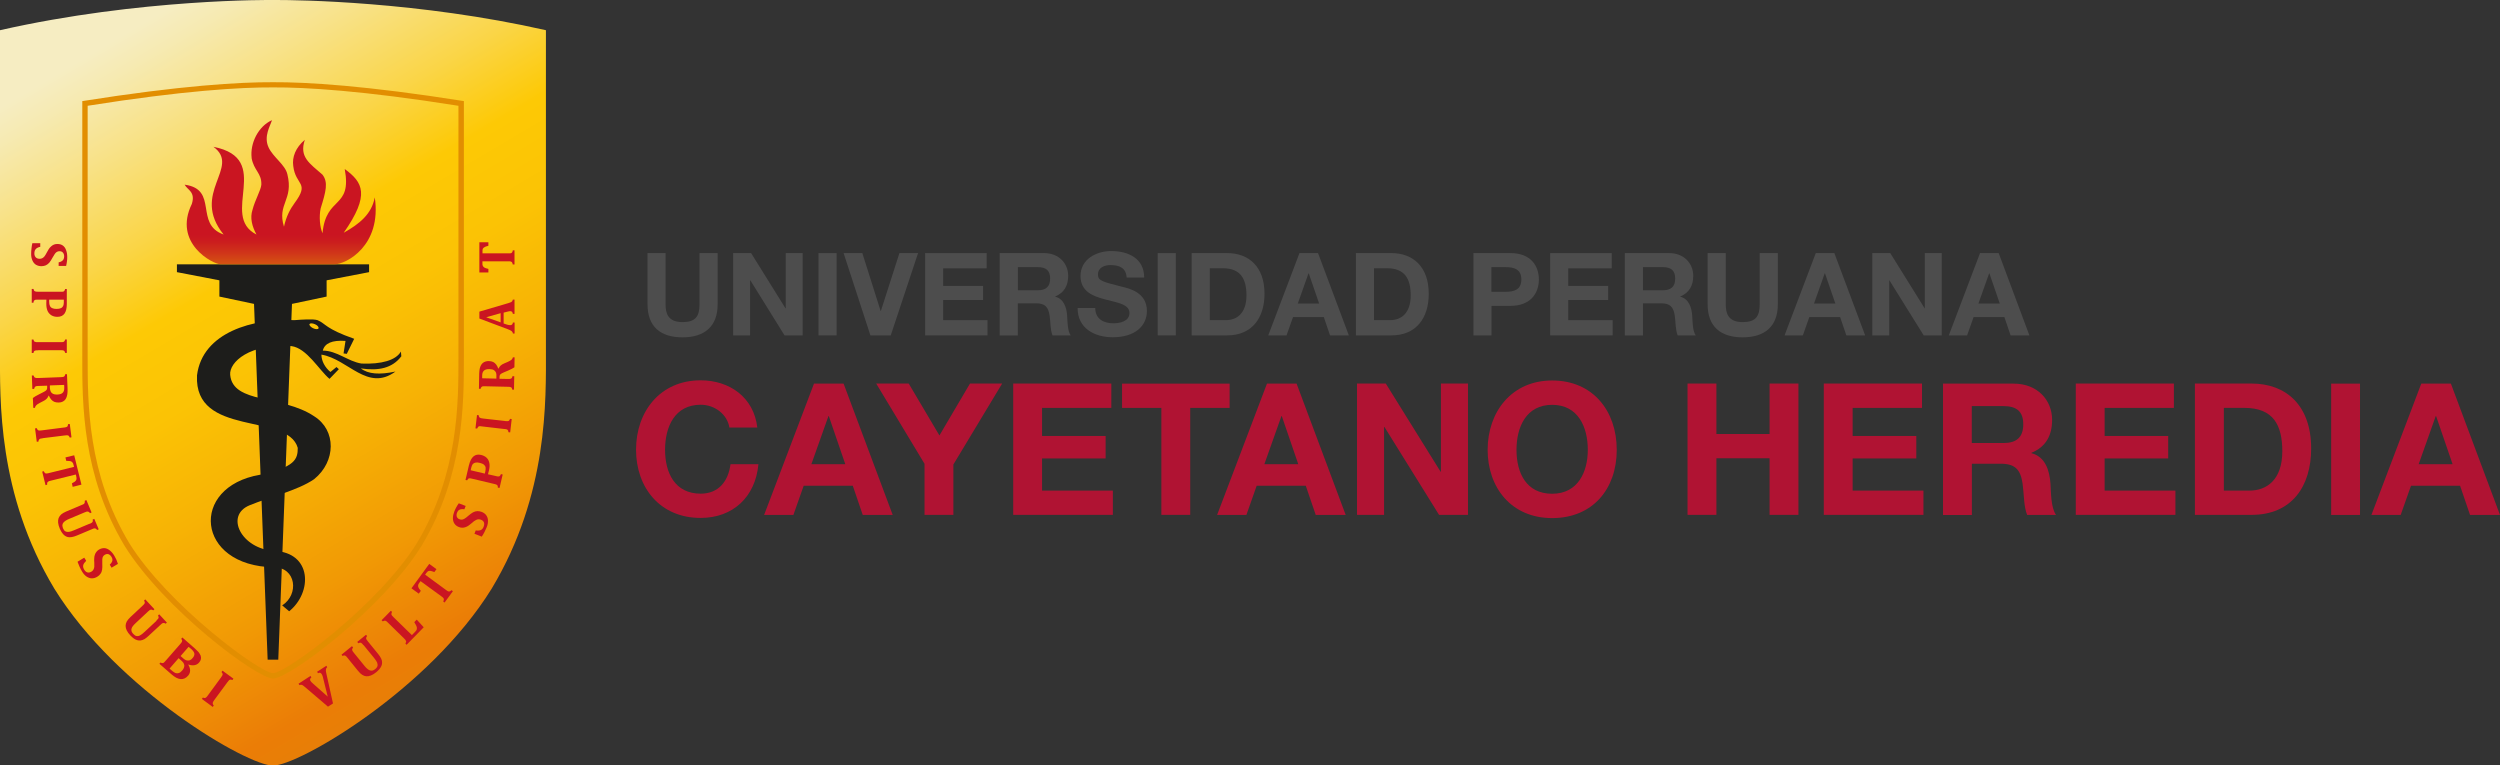 <svg xmlns="http://www.w3.org/2000/svg" xmlns:xlink="http://www.w3.org/1999/xlink" viewBox="0 0 293.77 89.95"><rect x="0" y="0" width="293.77" height="89.95" fill="#333333" stroke="none"/><defs><style>      .cls-1 {        fill: #b01333;      }      .cls-2 {        clip-path: url(#clippath-2);      }      .cls-3 {        isolation: isolate;      }      .cls-4 {        fill: #4d4d4d;      }      .cls-5 {        clip-path: url(#clippath-1);      }      .cls-6 {        fill: #e28e01;      }      .cls-7 {        fill: url(#Degradado_sin_nombre_2);      }      .cls-8 {        fill: #ca1521;      }      .cls-9 {        clip-path: url(#clippath);      }      .cls-10 {        fill: none;      }      .cls-11 {        clip-path: url(#clippath-3);      }      .cls-12 {        fill: url(#Degradado_sin_nombre_113);      }      .cls-13 {        mix-blend-mode: multiply;      }      .cls-14 {        fill: #1d1d1b;      }    </style><clipPath id="clippath"><path class="cls-10" d="m32.08,0S16.49-.19,0,3.55v37.58c0,5.85-.31,16.92,6.39,28.05,7.37,11.9,22.7,20.81,25.69,20.78,2.99.03,18.32-8.88,25.69-20.78,6.69-11.12,6.38-22.2,6.38-28.05V3.55C49.18.16,34.96,0,32.46,0c-.25,0-.39,0-.39,0"></path></clipPath><linearGradient id="Degradado_sin_nombre_113" data-name="Degradado sin nombre 113" x1="-771.82" y1="830.67" x2="-770.16" y2="830.67" gradientTransform="translate(45790.04 -42427.11) rotate(-90) scale(55.09 -55.09)" gradientUnits="userSpaceOnUse"><stop offset="0" stop-color="#e08108"></stop><stop offset=".13" stop-color="#eb7d06"></stop><stop offset=".26" stop-color="#f19905"></stop><stop offset=".42" stop-color="#f7b305"></stop><stop offset=".55" stop-color="#fbc305"></stop><stop offset=".66" stop-color="#fdc905"></stop><stop offset=".76" stop-color="#fad547"></stop><stop offset=".88" stop-color="#f8e289"></stop><stop offset=".96" stop-color="#f6eab2"></stop><stop offset="1" stop-color="#f6edc2"></stop></linearGradient><clipPath id="clippath-1"><rect class="cls-10" x="20.79" y="31.06" width="22.58" height="46.46"></rect></clipPath><clipPath id="clippath-2"><path class="cls-10" d="m29.56,18.55c.27,1.51,1.2,1.78,1.15,3.15-.06.67-.73,1.76-1.04,2.96-.31.94-.06,1.93.47,2.9-4.43-2.23,2.08-8.9-5.06-10.31,3.29,2.4-2.75,5.43,1.2,10.31-3.48-1.23-.56-5.31-4.58-5.86.32.63,1.3.82.84,2.27-2.24,4.58,2.44,7.09,3.43,7.09h13.33c1.36,0,5.58-2.18,4.74-7.87-.36,1.98-1.83,3.14-3.65,4.16,3.13-4.48,2.25-5.93.12-7.49.87,4.74-2.2,3.08-2.61,7.55-.32-.72-.42-1.96-.22-2.92.63-2.02.9-3.07.22-3.96-1.53-1.35-2.76-2.07-2.08-4.1-1.09.92-1.51,2.04-1.36,3.07.27,2.34,1.99,1.88.15,4.37-.51.69-.98,1.58-1.24,2.77-.83-2.7,1.15-3.13.4-6.16-.25-1.13-1.7-2.02-2.22-3.18-.58-1.29.2-2.48.41-3.18-1.61.72-2.59,2.71-2.39,4.43"></path></clipPath><linearGradient id="Degradado_sin_nombre_2" data-name="Degradado sin nombre 2" x1="-758.91" y1="789.46" x2="-757.25" y2="789.46" gradientTransform="translate(8074.67 -7699.82) rotate(-90) scale(10.19 -10.19)" gradientUnits="userSpaceOnUse"><stop offset="0" stop-color="#e18e04"></stop><stop offset=".02" stop-color="#e18e04"></stop><stop offset=".12" stop-color="#d75e0f"></stop><stop offset=".22" stop-color="#d03619"></stop><stop offset=".3" stop-color="#cb1d1e"></stop><stop offset=".35" stop-color="#ca1521"></stop><stop offset="1" stop-color="#ca1521"></stop></linearGradient><clipPath id="clippath-3"><rect class="cls-10" x="23.15" y="37.54" width="24.01" height="34.3"></rect></clipPath></defs><g class="cls-3"><g id="Capa_2" data-name="Capa 2"><g id="Capa_1-2" data-name="Capa 1"><g><path class="cls-4" d="m84.33,35.75c0,2.61-1.54,3.89-4.13,3.89s-4.11-1.26-4.11-3.89v-6.01h2.12v6.01c0,1.06.27,2.1,1.99,2.1,1.52,0,2-.66,2-2.1v-6.01h2.13v6.01Z"></path><polygon class="cls-4" points="86.15 29.74 88.26 29.74 92.3 36.23 92.33 36.23 92.33 29.74 94.32 29.74 94.32 39.41 92.19 39.41 88.17 32.94 88.14 32.94 88.14 39.41 86.15 39.41 86.15 29.74"></polygon><rect class="cls-4" x="96.18" y="29.74" width="2.13" height="9.67"></rect><polygon class="cls-4" points="104.67 39.41 102.28 39.41 99.13 29.74 101.33 29.74 103.48 36.54 103.51 36.54 105.69 29.74 107.88 29.74 104.67 39.41"></polygon><polygon class="cls-4" points="108.71 29.74 115.94 29.74 115.94 31.53 110.83 31.53 110.83 33.6 115.52 33.6 115.52 35.25 110.83 35.25 110.83 37.62 116.04 37.62 116.04 39.41 108.71 39.41 108.71 29.74"></polygon><path class="cls-4" d="m117.48,29.74h5.21c1.73,0,2.83,1.21,2.83,2.67,0,1.14-.46,1.99-1.53,2.43v.02c1.04.27,1.34,1.29,1.41,2.26.04.61.03,1.75.41,2.29h-2.13c-.26-.61-.23-1.54-.34-2.31-.15-1.02-.54-1.46-1.61-1.46h-2.13v3.78h-2.13v-9.67Zm2.13,4.37h2.33c.95,0,1.46-.41,1.46-1.38s-.51-1.34-1.46-1.34h-2.33v2.72Z"></path><path class="cls-4" d="m128.7,36.2c0,1.29,1,1.79,2.14,1.79.74,0,1.88-.22,1.88-1.21,0-1.04-1.45-1.22-2.87-1.6-1.44-.38-2.88-.93-2.88-2.75,0-1.98,1.87-2.93,3.61-2.93,2.02,0,3.87.88,3.87,3.11h-2.06c-.07-1.16-.89-1.46-1.91-1.46-.68,0-1.46.28-1.46,1.1,0,.74.46.84,2.88,1.46.7.17,2.87.62,2.87,2.82,0,1.77-1.39,3.1-4.02,3.1-2.14,0-4.14-1.06-4.12-3.44h2.06Z"></path><rect class="cls-4" x="136.04" y="29.74" width="2.13" height="9.67"></rect><path class="cls-4" d="m140.03,29.74h4.17c2.51,0,4.39,1.57,4.39,4.78,0,2.8-1.44,4.89-4.39,4.89h-4.17v-9.67Zm2.13,7.88h1.9c1.23,0,2.41-.76,2.41-2.9,0-1.95-.68-3.2-2.79-3.2h-1.52v6.09Z"></path><path class="cls-4" d="m152.7,29.74h2.18l3.62,9.67h-2.21l-.73-2.15h-3.62l-.76,2.15h-2.15l3.67-9.67Zm-.2,5.93h2.51l-1.22-3.55h-.03l-1.26,3.55Z"></path><path class="cls-4" d="m159.33,29.74h4.17c2.5,0,4.39,1.57,4.39,4.78,0,2.8-1.43,4.89-4.39,4.89h-4.17v-9.67Zm2.13,7.88h1.9c1.23,0,2.41-.76,2.41-2.9,0-1.95-.68-3.2-2.79-3.2h-1.52v6.09Z"></path><path class="cls-4" d="m173.13,29.74h4.36c2.41,0,3.34,1.53,3.34,3.1s-.93,3.1-3.34,3.1h-2.23v3.47h-2.12v-9.67Zm2.12,4.55h1.65c.99,0,1.87-.22,1.87-1.45s-.88-1.45-1.87-1.45h-1.65v2.9Z"></path><polygon class="cls-4" points="182.16 29.74 189.39 29.74 189.39 31.53 184.28 31.53 184.28 33.6 188.97 33.6 188.97 35.25 184.28 35.25 184.28 37.62 189.5 37.62 189.5 39.41 182.16 39.41 182.16 29.74"></polygon><path class="cls-4" d="m190.93,29.74h5.21c1.73,0,2.83,1.21,2.83,2.67,0,1.14-.46,1.99-1.53,2.43v.02c1.04.27,1.34,1.29,1.41,2.26.04.61.03,1.75.41,2.29h-2.12c-.26-.61-.23-1.54-.34-2.31-.15-1.02-.54-1.46-1.61-1.46h-2.13v3.78h-2.13v-9.67Zm2.13,4.37h2.33c.95,0,1.46-.41,1.46-1.38s-.51-1.34-1.46-1.34h-2.33v2.72Z"></path><path class="cls-4" d="m208.91,35.75c0,2.61-1.54,3.89-4.13,3.89s-4.12-1.26-4.12-3.89v-6.01h2.13v6.01c0,1.06.27,2.1,1.99,2.1,1.52,0,2-.66,2-2.1v-6.01h2.13v6.01Z"></path><path class="cls-4" d="m213.37,29.74h2.18l3.62,9.67h-2.21l-.73-2.15h-3.62l-.76,2.15h-2.15l3.67-9.67Zm-.2,5.93h2.5l-1.22-3.55h-.03l-1.26,3.55Z"></path><polygon class="cls-4" points="220.01 29.74 222.12 29.74 226.16 36.23 226.18 36.23 226.18 29.74 228.17 29.74 228.17 39.41 226.05 39.41 222.02 32.94 222 32.94 222 39.41 220.01 39.41 220.01 29.74"></polygon><path class="cls-4" d="m232.68,29.74h2.18l3.61,9.67h-2.21l-.73-2.15h-3.62l-.76,2.15h-2.15l3.67-9.67Zm-.2,5.93h2.51l-1.22-3.55h-.03l-1.26,3.55Z"></path><path class="cls-1" d="m85.71,50.26c-.22-1.53-1.69-2.7-3.37-2.7-3.05,0-4.19,2.59-4.19,5.29s1.14,5.16,4.19,5.16c2.07,0,3.24-1.43,3.5-3.46h3.28c-.35,3.85-3,6.31-6.79,6.31-4.78,0-7.59-3.57-7.59-8.02s2.81-8.15,7.59-8.15c3.39,0,6.25,1.99,6.66,5.55h-3.28Z"></path><path class="cls-1" d="m95.65,45.08h3.48l5.77,15.43h-3.52l-1.17-3.43h-5.77l-1.21,3.43h-3.44l5.86-15.43Zm-.32,9.47h4l-1.94-5.66h-.04l-2.01,5.66Z"></path><polygon class="cls-1" points="108.64 54.5 102.96 45.07 106.78 45.07 110.39 51.17 113.98 45.07 117.76 45.07 112.03 54.58 112.03 60.5 108.64 60.5 108.64 54.5"></polygon><polygon class="cls-1" points="119.06 45.07 130.59 45.07 130.59 47.93 122.45 47.93 122.45 51.23 129.92 51.23 129.92 53.87 122.45 53.87 122.45 57.65 130.77 57.65 130.77 60.5 119.06 60.5 119.06 45.07"></polygon><polygon class="cls-1" points="136.47 47.93 131.85 47.93 131.85 45.08 144.49 45.08 144.49 47.93 139.86 47.93 139.86 60.5 136.47 60.5 136.47 47.93"></polygon><path class="cls-1" d="m148.88,45.08h3.48l5.77,15.43h-3.52l-1.17-3.43h-5.77l-1.21,3.43h-3.44l5.86-15.43Zm-.32,9.47h4l-1.94-5.66h-.04l-2.01,5.66Z"></path><polygon class="cls-1" points="159.46 45.07 162.84 45.07 169.28 55.43 169.32 55.43 169.32 45.07 172.5 45.07 172.5 60.5 169.1 60.5 162.68 50.17 162.64 50.17 162.64 60.5 159.46 60.5 159.46 45.07"></polygon><path class="cls-1" d="m182.39,44.71c4.78,0,7.59,3.57,7.59,8.15s-2.81,8.02-7.59,8.02-7.58-3.57-7.58-8.02,2.81-8.15,7.58-8.15m0,13.31c3.05,0,4.19-2.59,4.19-5.16,0-2.7-1.15-5.29-4.19-5.29s-4.19,2.59-4.19,5.29,1.14,5.16,4.19,5.16"></path><polygon class="cls-1" points="198.3 45.07 201.69 45.07 201.69 51 207.94 51 207.94 45.07 211.33 45.07 211.33 60.5 207.94 60.5 207.94 53.85 201.69 53.85 201.69 60.5 198.3 60.5 198.3 45.07"></polygon><polygon class="cls-1" points="214.31 45.07 225.85 45.07 225.85 47.93 217.7 47.93 217.7 51.23 225.18 51.23 225.18 53.87 217.7 53.87 217.7 57.65 226.02 57.65 226.02 60.5 214.31 60.5 214.31 45.07"></polygon><path class="cls-1" d="m228.31,45.08h8.32c2.77,0,4.51,1.92,4.51,4.26,0,1.82-.73,3.18-2.44,3.87v.04c1.66.43,2.14,2.05,2.25,3.61.06.97.04,2.79.65,3.65h-3.39c-.41-.97-.37-2.46-.54-3.69-.24-1.62-.86-2.33-2.57-2.33h-3.39v6.03h-3.39v-15.43Zm3.39,6.98h3.72c1.51,0,2.33-.65,2.33-2.2s-.82-2.14-2.33-2.14h-3.72v4.34Z"></path><polygon class="cls-1" points="243.92 45.07 255.45 45.07 255.45 47.93 247.31 47.93 247.31 51.23 254.78 51.23 254.78 53.87 247.31 53.87 247.31 57.65 255.63 57.65 255.63 60.5 243.92 60.5 243.92 45.07"></polygon><path class="cls-1" d="m257.92,45.07h6.66c4,0,7,2.51,7,7.63,0,4.47-2.29,7.8-7,7.8h-6.66v-15.43Zm3.39,12.58h3.03c1.96,0,3.85-1.21,3.85-4.62,0-3.11-1.08-5.1-4.45-5.1h-2.42v9.72Z"></path><rect class="cls-1" x="273.93" y="45.08" width="3.39" height="15.43"></rect><path class="cls-1" d="m284.52,45.08h3.48l5.77,15.43h-3.52l-1.17-3.43h-5.77l-1.21,3.43h-3.44l5.86-15.43Zm-.32,9.47h4l-1.94-5.66h-.04l-2.01,5.66Z"></path><g class="cls-9"><rect class="cls-12" x="-18.78" y="-10.4" width="101.72" height="110.59" transform="translate(-18.42 22.66) rotate(-30.69)"></rect></g><g class="cls-13"><g class="cls-5"><polygon class="cls-14" points="31.45 77.52 29.85 35.71 25.78 34.85 25.78 32.94 20.79 31.98 20.79 31.06 43.37 31.06 43.37 31.98 38.38 32.94 38.38 34.85 34.31 35.71 32.7 77.52 31.45 77.52"></polygon></g></g><path class="cls-8" d="m4.75,29c-.24.05-.42.13-.53.25-.12.12-.18.29-.18.52,0,.12.01.23.06.32.04.1.11.17.2.23.09.06.2.09.34.09.12,0,.23-.02.33-.07.09-.05.18-.12.26-.22.08-.11.17-.25.26-.43.08-.16.16-.3.24-.42.08-.13.18-.23.28-.32.1-.09.21-.16.33-.21.12-.05.26-.07.41-.07.25,0,.46.06.63.18.17.12.3.3.38.53.09.23.14.5.14.8,0,.18,0,.35-.03.51-.02.16-.05.35-.1.56h-.88v-.42c.16-.03.28-.08.38-.15.09-.06.16-.13.2-.22.04-.09.07-.2.07-.34,0-.11-.02-.21-.06-.3-.04-.09-.1-.16-.18-.22-.08-.05-.17-.08-.29-.08s-.22.02-.31.07c-.08.04-.17.12-.25.23-.08.11-.17.26-.28.46-.13.25-.26.44-.38.59-.13.14-.26.24-.41.31-.15.06-.32.1-.51.1-.25,0-.46-.06-.65-.17-.17-.11-.32-.28-.41-.5-.1-.22-.15-.47-.15-.76,0-.21.01-.42.04-.64.02-.22.05-.43.1-.63h.93v.41Z"></path><path class="cls-8" d="m4.48,35.21c-.13,0-.22,0-.28.01-.06.01-.1.03-.13.05-.04.02-.06.06-.09.1-.02.04-.04.11-.05.2h-.2v-1.62h.2c.02.07.04.13.07.18.02.04.05.07.1.1.04.02.09.03.15.04.06,0,.14.01.24.01h2.6c.09,0,.17,0,.24,0,.07,0,.11-.02.16-.04.04-.02.07-.05.09-.1.03-.04.06-.1.07-.18h.2v1.75c0,.5-.09.89-.27,1.14-.18.25-.46.38-.84.38-.27,0-.5-.06-.7-.18-.19-.12-.35-.29-.45-.51-.1-.23-.15-.51-.15-.85,0-.2,0-.36.01-.48h-.96Zm1.3,0v.26c0,.2.03.36.09.48.05.12.15.21.27.26.12.06.29.09.51.09s.38-.03.5-.09c.13-.05.21-.14.27-.25.05-.11.08-.25.08-.42,0-.14,0-.25,0-.33h-1.7Z"></path><path class="cls-8" d="m4.48,41.17c-.07,0-.14,0-.19,0-.06,0-.11.01-.15.02-.04.02-.06.03-.1.05-.02.02-.05.05-.07.1-.01.04-.03.09-.04.14h-.2v-1.58h.2c.02.07.04.13.06.17.03.04.06.08.1.09.04.02.09.03.16.04.06,0,.14,0,.24,0h2.6c.09,0,.18,0,.24,0,.06,0,.11-.02.16-.04.04-.02.07-.05.1-.09.02-.04.04-.1.07-.18h.19v1.58h-.19c-.02-.08-.05-.14-.07-.18-.02-.04-.05-.07-.09-.09-.04-.02-.09-.03-.15-.04-.05,0-.14-.01-.25-.01h-2.6Z"></path><path class="cls-8" d="m3.8,45.7l-.06-1.58h.2c.03.07.05.12.08.17.02.04.06.07.1.09.04.02.09.03.16.04h.24l2.6-.1c.09,0,.17-.01.24-.02.06,0,.12-.02.16-.05.03-.02.07-.05.09-.1.02-.04.04-.11.06-.18h.2s.07,1.75.07,1.75c0,.24,0,.44-.03.61-.03.17-.07.31-.13.44-.05.11-.12.2-.2.28-.08.07-.18.13-.29.18-.11.04-.24.07-.4.07-.19,0-.36-.02-.51-.08-.14-.06-.26-.16-.36-.27-.1-.11-.19-.27-.28-.46h-.03c-.06.15-.14.28-.24.38-.1.1-.24.19-.4.27l-.41.21c-.18.09-.31.18-.4.27-.09.09-.14.19-.16.31h-.19s-.05-1.16-.05-1.16c.15-.12.39-.27.7-.42l.51-.26c.15-.08.26-.14.32-.19.06-.05.1-.11.12-.16.03-.05.03-.13.03-.25v-.17s-.98.03-.98.03c-.15,0-.25.02-.31.03-.07.02-.11.05-.15.09-.03.04-.06.11-.09.23h-.2Zm3.74-.47l-1.68.06v.3c.01.16.05.29.09.4.05.1.11.19.2.24.07.05.17.09.27.11.1.02.22.02.34.02.27-.01.48-.08.61-.21.13-.13.19-.33.18-.58,0-.17,0-.28-.02-.34"></path><path class="cls-8" d="m5.03,51.5c-.07,0-.14.02-.2.03-.06,0-.11.03-.14.04-.03.02-.07.04-.09.07-.02.03-.04.06-.06.1-.01.04-.02.09-.02.15l-.2.02-.2-1.57.2-.03c.02.07.05.13.08.17.03.04.06.06.11.09.04.01.1.02.16.02.06,0,.14-.01.24-.02l2.58-.33c.1,0,.17-.02.24-.04.06-.01.11-.03.15-.06.04-.02.07-.06.08-.11.02-.04.03-.11.04-.19l.2-.02.2,1.57-.2.03c-.03-.08-.07-.14-.09-.17-.03-.04-.07-.06-.11-.08-.04-.02-.09-.02-.15-.02-.05,0-.14,0-.25.02l-2.58.32Z"></path><path class="cls-8" d="m4.95,55.42l.2-.05c.03.08.07.14.1.18.03.04.07.07.12.08.04.01.1.02.17,0,.07,0,.15-.03.24-.05l2.92-.72-.06-.24c-.03-.12-.06-.2-.11-.26-.04-.06-.1-.1-.17-.14-.07-.03-.16-.05-.27-.05-.1,0-.21-.02-.31-.02l-.09-.4,1.03-.25.85,3.45-1.03.26-.09-.41c.12-.07.21-.12.27-.16.06-.03.1-.07.14-.11.04-.03.06-.07.08-.11.02-.04.04-.07.05-.11,0-.04.01-.08,0-.14,0-.05-.01-.12-.03-.2l-.05-.21-2.92.72c-.1.03-.18.04-.23.06-.05.02-.09.04-.12.07-.03.02-.06.05-.07.07-.01.03-.02.07-.03.11,0,.04,0,.1,0,.17l-.19.05-.4-1.62Z"></path><path class="cls-8" d="m10.51,61.56c.14-.06.24-.1.28-.14.05-.04.08-.08.1-.12.02-.05.02-.13,0-.25l.19-.08.52,1.23-.19.08c-.04-.06-.08-.11-.13-.14-.04-.03-.08-.04-.13-.05-.05,0-.1,0-.16.02-.06.02-.13.05-.22.09l-1.74.73c-.23.09-.43.16-.6.18-.17.03-.33.03-.47,0-.14-.04-.26-.09-.38-.19-.11-.09-.21-.2-.3-.33-.09-.13-.17-.29-.25-.46-.11-.26-.18-.5-.2-.71-.02-.2,0-.38.06-.55.07-.16.17-.3.3-.42.14-.12.33-.23.58-.34l1.8-.76c.09-.03.16-.07.21-.09.06-.03.1-.06.13-.1.02-.04.04-.08.05-.12,0-.05,0-.12,0-.2l.19-.08.61,1.46-.18.08c-.05-.07-.1-.11-.14-.14-.03-.02-.07-.04-.11-.05-.04,0-.09,0-.15.01-.06.02-.14.05-.24.09l-1.83.77c-.15.06-.28.13-.39.2-.11.07-.2.15-.27.23-.07.09-.1.18-.12.29,0,.1.02.23.07.37.08.19.17.31.29.37.11.06.25.08.4.06.15-.02.37-.08.63-.2l1.78-.75Z"></path><path class="cls-8" d="m10.11,65.92c-.17.17-.29.33-.33.49-.04.16,0,.34.12.54.06.1.13.18.22.24.08.06.18.09.28.09.1,0,.22-.03.33-.1.11-.06.19-.14.24-.23.05-.09.09-.19.11-.33.01-.13.01-.3,0-.5-.02-.17-.02-.33-.01-.49,0-.15.03-.29.07-.42.04-.13.1-.25.18-.35.08-.11.18-.2.31-.28.21-.12.43-.18.64-.17.21.01.41.1.61.25.2.15.38.36.54.62.09.16.17.3.24.45.06.15.13.32.2.53l-.75.45-.21-.36c.12-.11.2-.22.25-.31.05-.1.07-.2.06-.3,0-.09-.05-.21-.12-.32-.06-.1-.13-.17-.21-.23-.08-.06-.17-.09-.26-.09-.09,0-.19.02-.29.08-.1.06-.17.13-.22.21-.05.08-.08.19-.09.32-.01.14-.01.32,0,.54.02.28,0,.51-.02.69-.03.19-.09.35-.19.48-.09.14-.21.25-.38.35-.21.13-.42.19-.64.19-.21,0-.42-.08-.62-.21-.2-.14-.37-.33-.52-.58-.11-.18-.21-.37-.3-.57-.09-.21-.17-.4-.24-.59l.79-.48.22.35Z"></path><path class="cls-8" d="m18.37,72.93c.11-.1.18-.18.22-.23.03-.05.05-.1.05-.15s-.02-.12-.07-.23l.14-.13.9.97-.14.13c-.06-.04-.12-.06-.16-.08-.04-.01-.09-.01-.14,0-.05.01-.09.03-.15.07-.05.04-.11.09-.18.16l-1.38,1.28c-.18.17-.35.3-.5.39-.15.08-.3.13-.44.15-.14.02-.28,0-.41-.04-.14-.04-.28-.11-.4-.2-.13-.1-.26-.22-.39-.35-.2-.21-.34-.41-.43-.6-.09-.18-.13-.36-.13-.53,0-.17.05-.34.13-.5.09-.16.23-.33.43-.52l1.42-1.33c.07-.07.13-.13.17-.17.04-.05.07-.09.09-.13.02-.04.02-.09,0-.14,0-.05-.03-.11-.07-.18l.14-.14,1.08,1.16-.14.13c-.07-.04-.13-.07-.17-.08-.05-.01-.09-.01-.13,0-.04.01-.08.03-.13.06-.05.04-.12.09-.2.17l-1.45,1.36c-.12.11-.22.22-.3.32-.08.1-.14.2-.17.31-.03.1-.03.2,0,.31.03.1.09.21.2.32.14.15.27.24.4.25.13.02.26,0,.4-.08.14-.07.31-.2.53-.41l1.41-1.31Z"></path><path class="cls-8" d="m22.11,78.08c.15.25.23.49.23.71,0,.22-.08.43-.23.6-.13.15-.27.26-.42.33-.15.07-.31.09-.47.08-.17-.02-.34-.07-.51-.16-.17-.09-.36-.23-.58-.42l-1.4-1.22.13-.15c.06.03.13.05.17.07.05,0,.09,0,.14-.01.04-.01.08-.04.13-.09.04-.04.1-.1.16-.17l1.71-1.96c.06-.07.11-.13.15-.18.04-.05.06-.1.07-.15.02-.04.01-.09,0-.13-.02-.05-.05-.11-.09-.17l.13-.15,1.48,1.3c.17.15.3.28.4.39.12.15.21.3.27.44.04.13.06.27.03.41-.03.14-.1.28-.21.4-.29.34-.73.42-1.29.23l-.02.02Zm-2.19.48c.09.08.19.18.31.27.15.13.28.21.4.26.12.04.25.04.38,0,.13-.04.26-.14.4-.3.09-.11.16-.21.2-.32.04-.1.05-.2.05-.29-.02-.1-.05-.19-.1-.28-.06-.08-.14-.18-.26-.28l-.31-.28-1.05,1.21Zm1.59-1.21c.15.13.29.22.42.25.12.03.24.03.36-.01.12-.04.24-.13.36-.28.11-.13.17-.25.19-.36.02-.12,0-.23-.07-.34-.06-.1-.16-.22-.29-.34-.11-.09-.21-.18-.32-.26l-.94,1.08.3.26Z"></path><path class="cls-8" d="m25.18,82.26c-.04.06-.08.11-.11.16-.03.06-.05.1-.06.14-.01.04-.02.07-.01.11,0,.03.01.07.03.11.02.04.05.08.09.13l-.12.16-1.28-.94.12-.16c.08.03.14.05.18.05.05.01.09,0,.13-.02.04-.02.09-.06.13-.1.05-.05.09-.11.15-.19l1.54-2.1c.05-.07.1-.14.13-.2.03-.05.06-.1.06-.15,0-.05,0-.09-.02-.13-.02-.04-.06-.1-.11-.16l.12-.16,1.28.94-.12.16c-.08-.03-.14-.05-.19-.05-.04,0-.09,0-.12.02-.04.01-.08.05-.12.09-.04.04-.09.11-.16.2l-1.54,2.09Z"></path><path class="cls-8" d="m37.97,79.66c-.02-.08-.04-.16-.07-.24-.03-.07-.06-.14-.1-.21-.05-.08-.12-.14-.19-.15-.07-.02-.15,0-.24.05l-.11-.17,1.09-.71.1.17c-.06.05-.1.11-.13.17-.02.06-.03.13-.03.21s.02.2.06.37l.78,3.51-.59.38-2.68-2.29c-.12-.1-.21-.17-.27-.21-.06-.04-.12-.06-.18-.07-.07,0-.14,0-.22.04l-.11-.17,1.4-.91.11.17c-.08.06-.13.13-.15.2-.01.07,0,.13.04.21.04.05.08.1.12.15.04.05.12.12.23.21l1.68,1.49-.55-2.22Z"></path><path class="cls-8" d="m42.7,75.81c-.09-.12-.16-.2-.21-.23-.05-.04-.09-.06-.15-.06s-.13.02-.24.07l-.12-.16,1.03-.84.12.15c-.04.06-.07.11-.09.16-.02.05-.02.09-.01.14,0,.05.03.09.07.15.04.05.08.12.14.19l1.19,1.46c.16.19.27.37.35.53.07.15.12.3.12.45,0,.14-.01.28-.07.41-.06.13-.13.26-.24.39-.1.12-.23.24-.38.37-.22.18-.43.31-.62.38-.19.08-.37.11-.54.1-.17-.02-.33-.07-.48-.17-.16-.1-.32-.25-.49-.46l-1.23-1.52c-.06-.07-.11-.13-.15-.18-.05-.05-.1-.08-.14-.1-.04-.02-.08-.02-.13-.02-.05,0-.11.03-.18.06l-.12-.15,1.23-1,.13.15c-.05.07-.08.13-.1.17-.02.05-.02.08,0,.13,0,.04.02.09.05.14.03.05.08.12.15.2l1.26,1.55c.1.12.2.23.3.31.1.09.2.15.3.19.1.04.2.05.31.03.1-.02.21-.08.32-.17.16-.13.26-.26.28-.39.03-.12,0-.26-.05-.4-.06-.14-.19-.32-.37-.55l-1.22-1.49Z"></path><path class="cls-8" d="m45.93,71.77l.14.14c-.04.06-.06.12-.07.16-.01.05-.01.09,0,.14,0,.04.04.09.08.14.04.05.1.11.17.18l2.15,2.1.41-.42c.08-.08.14-.16.16-.24.02-.08.02-.16.01-.25-.02-.09-.05-.19-.12-.3-.06-.11-.12-.21-.18-.31l.29-.3.82.9-2.01,2.06-.14-.14c.04-.07.06-.13.07-.17.02-.05.02-.09,0-.14-.01-.04-.04-.09-.08-.14-.04-.05-.1-.11-.17-.18l-1.86-1.82c-.07-.06-.12-.12-.17-.16-.05-.04-.1-.06-.14-.08-.04-.01-.09-.01-.14,0-.05.02-.11.04-.17.08l-.14-.14,1.11-1.13Z"></path><path class="cls-8" d="m52.24,70.8l-.16-.12c.04-.07.06-.14.07-.19.01-.05,0-.1-.01-.15-.02-.05-.06-.09-.1-.13-.05-.05-.11-.1-.19-.15l-2.43-1.77-.15.2c-.07.09-.12.18-.13.25-.02.07-.01.14,0,.21.02.07.07.16.12.24.06.09.13.17.19.24l-.24.33-.86-.63,2.09-2.87.85.62-.25.34c-.13-.05-.23-.08-.3-.1-.06-.02-.11-.03-.17-.04-.06,0-.1,0-.14,0-.04,0-.08.02-.11.04-.04.01-.07.04-.11.08-.04.03-.08.09-.13.15l-.12.18,2.43,1.78c.08.06.15.11.2.14.05.02.09.04.12.05.04,0,.08,0,.11,0,.03,0,.06-.02.1-.04.04-.02.08-.06.13-.11l.17.12-.99,1.35Z"></path><path class="cls-8" d="m55.9,62.33c.24.04.44.02.59-.04.15-.06.27-.2.35-.42.04-.11.06-.22.06-.32,0-.1-.03-.2-.1-.28-.06-.08-.15-.15-.28-.2-.11-.04-.22-.06-.33-.05-.1.01-.21.05-.32.12-.12.06-.25.16-.4.3-.13.11-.26.22-.38.3-.13.09-.25.16-.38.2-.13.05-.25.07-.38.07-.13,0-.27-.02-.41-.08-.23-.09-.4-.22-.52-.4-.12-.18-.18-.39-.18-.64,0-.25.06-.52.17-.8.06-.16.14-.32.22-.47.08-.14.17-.3.3-.48l.81.31-.15.39c-.16-.02-.3-.02-.41,0-.1.02-.2.06-.28.13-.07.07-.13.16-.18.29-.04.1-.06.21-.05.31,0,.1.03.19.09.26.05.08.13.14.24.18.11.04.21.06.31.05.09-.01.2-.05.31-.12.12-.07.26-.18.43-.33.21-.18.4-.32.56-.41.17-.09.33-.13.5-.14.16,0,.33.02.51.09.23.09.41.22.54.4.12.17.2.38.2.62.01.24-.03.49-.14.76-.08.2-.17.39-.27.59-.1.2-.21.38-.32.54l-.86-.34.15-.38Z"></path><path class="cls-8" d="m58.24,55.94c.13.03.22.05.28.05.05,0,.1,0,.14-.02.04,0,.08-.03.11-.08.03-.03.06-.09.1-.18l.2.05-.37,1.58-.2-.04c0-.08,0-.14-.02-.19-.01-.05-.04-.09-.07-.12-.04-.03-.08-.05-.14-.07-.06-.02-.14-.04-.23-.06l-2.53-.6c-.09-.02-.17-.03-.23-.05-.06,0-.12,0-.16,0-.04,0-.08.03-.12.07-.03.04-.07.09-.11.16l-.19-.04.4-1.71c.12-.5.3-.85.53-1.05.24-.21.54-.27.91-.18.26.06.48.18.64.33.17.16.27.36.32.61.05.24.04.53-.04.86-.05.19-.08.35-.12.47l.94.21Zm-1.27-.29l.06-.25c.04-.2.05-.36.03-.49-.03-.13-.1-.23-.21-.32-.11-.09-.27-.15-.48-.2-.2-.05-.37-.06-.5-.03-.14.03-.24.09-.32.18-.07.1-.13.23-.17.4-.03.14-.05.24-.07.32l1.65.39Z"></path><path class="cls-8" d="m59.34,49.47c.07.02.13.02.2.02.06,0,.1,0,.15,0,.04-.01.07-.02.1-.04.03-.02.05-.05.08-.09.02-.04.04-.08.06-.14l.2.02-.18,1.57-.2-.02c-.01-.08-.02-.13-.04-.18-.02-.04-.05-.08-.08-.11-.04-.03-.09-.05-.15-.06-.06-.02-.14-.03-.24-.03l-2.58-.3c-.1-.01-.18-.02-.24-.03-.06,0-.11,0-.16.03-.04.02-.08.04-.1.08-.03.04-.06.1-.09.17l-.2-.02.18-1.57.2.02c0,.09.03.15.05.19.02.04.04.08.08.1.04.02.08.04.14.06.05.01.14.03.25.04l2.58.29Z"></path><path class="cls-8" d="m60.43,44.21l-.03,1.58h-.2c-.02-.08-.04-.14-.06-.19-.02-.04-.05-.08-.09-.09-.04-.02-.09-.04-.16-.05-.06,0-.14,0-.24-.01l-2.6-.06c-.09,0-.17,0-.24,0-.07,0-.12.02-.16.03-.04.02-.07.05-.1.09-.03.04-.05.1-.07.18h-.2s.03-1.76.03-1.76c.01-.24.03-.44.06-.6.04-.17.09-.31.16-.43.06-.1.13-.19.22-.26.08-.07.19-.12.31-.16.11-.04.24-.05.39-.05.2,0,.37.05.51.11.13.07.25.17.34.29.09.12.18.28.25.48h.03c.07-.15.16-.27.26-.36.11-.1.25-.18.42-.25l.42-.18c.18-.08.32-.16.42-.24.09-.08.15-.18.17-.29h.2s-.02,1.17-.02,1.17c-.16.11-.41.24-.73.38l-.52.22c-.15.07-.26.12-.33.17-.07.05-.11.1-.13.15-.03.05-.04.14-.04.25v.18s.97.02.97.02c.15,0,.25,0,.31-.02.06-.01.11-.04.15-.08.03-.04.07-.11.09-.22h.21Zm-3.77.24l1.67.04v-.29c.01-.16,0-.3-.04-.4-.05-.1-.1-.19-.18-.25-.07-.07-.16-.11-.27-.14-.1-.02-.21-.03-.34-.04-.27,0-.49.05-.63.18-.14.13-.21.32-.21.57,0,.17,0,.29,0,.34"></path><path class="cls-8" d="m59.18,36.72v1.29l.29.1c.08.03.16.05.24.07.07.02.15.03.24.03.19,0,.3-.1.32-.31h.2v1.29h-.2c0-.07-.03-.14-.08-.2-.04-.06-.1-.11-.18-.15-.08-.04-.18-.1-.33-.15l-3.35-1.26v-.81l3.37-.99c.15-.05.26-.08.32-.11.07-.03.12-.07.15-.11.04-.05.07-.11.09-.2h.2v1.67h-.2c-.01-.1-.04-.18-.09-.23-.04-.05-.11-.08-.19-.08-.06,0-.13,0-.21.02-.08.01-.17.04-.29.07l-.3.08Zm-.35,1.17v-1.09l-1.7.48,1.7.6Z"></path><path class="cls-8" d="m60.45,31.08h-.2c-.01-.09-.03-.15-.06-.21-.02-.05-.05-.08-.1-.11-.04-.02-.1-.04-.15-.05-.07,0-.15,0-.24,0h-3.01v.24c0,.12,0,.22.04.28.03.06.07.12.13.17.06.04.14.09.24.12.1.03.2.06.29.08v.42h-1.06v-3.55h1.06v.41c-.14.04-.24.07-.3.09-.06.02-.11.05-.16.08-.05.02-.08.05-.12.08-.03.03-.05.06-.07.1-.02.03-.03.08-.04.13,0,.05,0,.12,0,.2v.21h3.01c.1,0,.19,0,.24,0,.05,0,.09-.01.13-.03.04-.02.06-.04.08-.06.02-.02.04-.05.06-.1.01-.04.03-.1.04-.16h.2v1.67Z"></path><g class="cls-2"><rect class="cls-7" x="20.31" y="14.12" width="24.57" height="16.93"></rect></g><path class="cls-6" d="m32.08,79.73c-1.91,0-12.82-8.16-17.44-15.59-4.99-8.34-4.98-16.7-4.97-22.24V11.88c11.53-1.83,18.49-2.24,22.42-2.22,3.92-.02,10.89.39,22.42,2.22v30.02c0,5.54.02,13.9-4.97,22.24-4.62,7.43-15.53,15.59-17.44,15.59M53.86,12.43c-11.2-1.78-17.97-2.18-21.78-2.16-3.81-.02-10.58.38-21.78,2.16v29.48c0,5.47-.02,13.72,4.88,21.9,4.56,7.33,15.39,15.29,16.91,15.29s12.34-7.96,16.9-15.28c4.9-8.19,4.89-16.44,4.88-21.91V12.43Z"></path><g class="cls-13"><g class="cls-11"><path class="cls-14" d="m47.16,41.89l-.05-.58c-.59,1.03-2.31,1.51-4.64,1.41-1.6-.26-2.87-1.52-4.54-1.52.22-.87,1.09-1.25,2.67-1.14l-.23,1.47.38.05.87-1.77c-3.43-1.2-3.32-1.78-4.31-2.19-.52-.16-1.78-.07-2.71,0-4.77-.24-10.82,1.39-11.45,6.49-.36,7.29,10.67,4.35,11.84,8.52,0,1.35-.33,2.26-4.45,3.16-8.3,1.42-7.55,10.72,1.63,10.87,2.64,0,3,3.19.99,4.48l.82.69c2.74-2.21,2.71-6.9-1.77-7.1-3.83-.22-5.84-4.15-2.87-5.36,2.34-.97,5.62-1.72,7.57-3.06,2.58-2.08,2.63-5.76,0-7.4-3.76-2.52-9.55-1.43-9.86-4.86-.14-1.49,2.29-3.73,7.2-3.38,1.8.24,3.23,2.8,4.47,3.85l1.1-1.14-.28-.25-.71.58c-.64-.52-1.06-1.3-1.06-2.04,3.16.53,5.41,4.41,8.7,1.99-1.87.4-3.22.3-4.07-.37,2.12.32,3.71-.05,4.74-1.4m-10.37-3.33c-.3-.15-.46-.38-.4-.48.06-.1.31-.13.65.02.3.13.46.34.41.48-.05.15-.37.12-.66-.02"></path></g></g></g></g></g></g></svg>